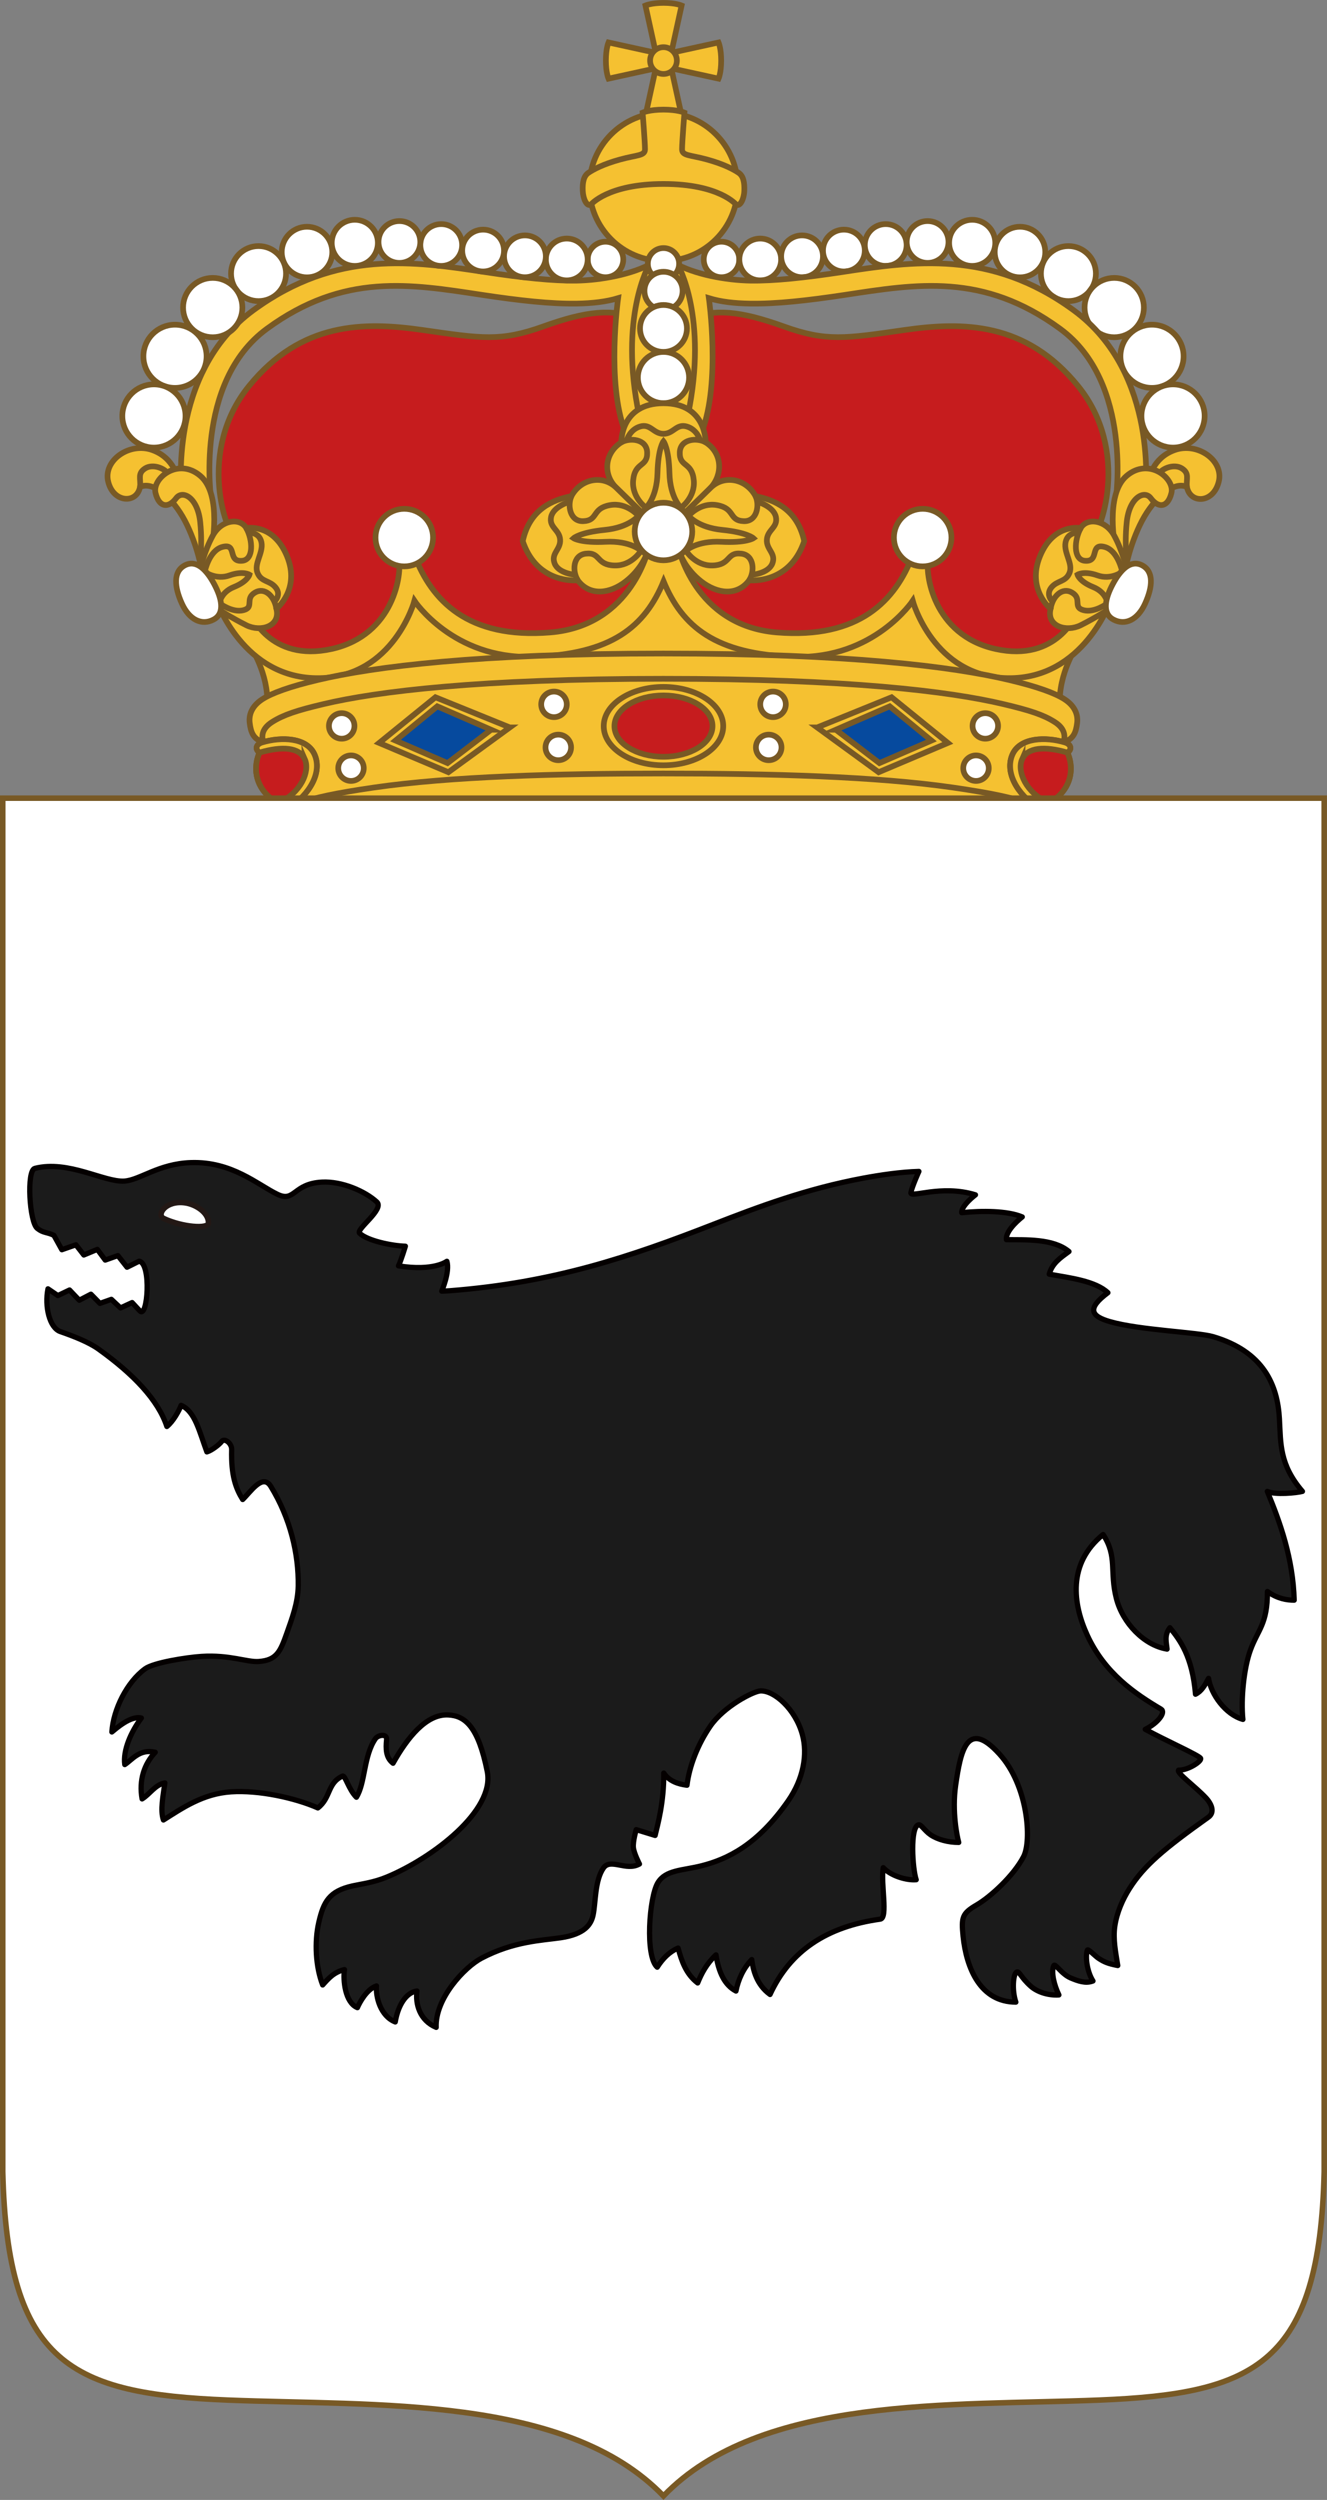 <?xml version="1.0" encoding="UTF-8"?>
<svg id="_레이어_2" data-name="레이어 2" xmlns="http://www.w3.org/2000/svg" viewBox="0 0 239.85 451.58">
  <rect x="0" y="0" width="239.85" height="451.58" fill="#808080" stroke="none"/>
  <defs>
    <style>
      .cls-1, .cls-2, .cls-3, .cls-4, .cls-5, .cls-6, .cls-7, .cls-8, .cls-9, .cls-10, .cls-11, .cls-12, .cls-13, .cls-14, .cls-15, .cls-16 {
        stroke: #785925;
      }

      .cls-1, .cls-2, .cls-4, .cls-6, .cls-9, .cls-13, .cls-14, .cls-15, .cls-16 {
        stroke-miterlimit: 15.57;
      }

      .cls-1, .cls-2, .cls-6, .cls-11, .cls-12 {
        fill: #f5c131;
      }

      .cls-1, .cls-17, .cls-8, .cls-10, .cls-11, .cls-15 {
        stroke-linecap: round;
      }

      .cls-1, .cls-4, .cls-6, .cls-7, .cls-8, .cls-9, .cls-11, .cls-13, .cls-16 {
        stroke-width: 1.03px;
      }

      .cls-2, .cls-10, .cls-14 {
        stroke-width: 1.03px;
      }

      .cls-17 {
        fill: #1b1b1b;
        stroke: #040000;
        stroke-width: .95px;
      }

      .cls-17, .cls-7, .cls-8, .cls-10, .cls-11 {
        stroke-linejoin: round;
      }

      .cls-3 {
        fill-rule: evenodd;
      }

      .cls-3, .cls-8, .cls-10, .cls-18 {
        fill: #fff;
      }

      .cls-4 {
        fill: #064a9e;
      }

      .cls-5 {
        stroke-linejoin: bevel;
        stroke-width: 1.03px;
      }

      .cls-5, .cls-7, .cls-9, .cls-16 {
        fill: #c61c1e;
      }

      .cls-9 {
        stroke-linecap: square;
      }

      .cls-12 {
        stroke-miterlimit: 4.12;
        stroke-width: 1.03px;
      }

      .cls-13, .cls-14, .cls-15 {
        fill: none;
      }

      .cls-15 {
        stroke-width: .51px;
      }

      .cls-18 {
        stroke: #231815;
      }
    </style>
  </defs>
  <g id="_레이어_1-2" data-name="레이어 1">
    <g>
      <g id="layer1">
        <g id="g2412">
          <g id="g2483">
            <path id="path2638" class="cls-8" d="M127.2,46.87c0,1.78,1.44,3.21,3.21,3.21h0c1.78,0,3.21-1.44,3.21-3.21s-1.44-3.21-3.21-3.21-3.21,1.44-3.21,3.21h0Z"/>
            <path id="path2640" class="cls-10" d="M133.63,46.87c0,2.09,1.69,3.78,3.78,3.78h0c2.09,0,3.78-1.69,3.78-3.78s-1.69-3.78-3.78-3.78c-2.09,0-3.78,1.69-3.78,3.78h0Z"/>
            <path id="path2642" class="cls-10" d="M141.19,46.3c0,2.09,1.69,3.78,3.78,3.78h0c2.09,0,3.78-1.69,3.78-3.78s-1.69-3.78-3.78-3.78c-2.09,0-3.78,1.69-3.78,3.78h0Z"/>
            <path id="path2644" class="cls-10" d="M148.75,45.26c0,2.09,1.69,3.78,3.78,3.78h0c2.09,0,3.78-1.69,3.78-3.78s-1.69-3.78-3.78-3.78c-2.09,0-3.78,1.69-3.78,3.78h0Z"/>
            <path id="path2646" class="cls-10" d="M156.31,44.26c0,2.09,1.69,3.78,3.78,3.78h0c2.09,0,3.78-1.69,3.78-3.78h0c0-2.09-1.69-3.78-3.78-3.78h0c-2.09,0-3.78,1.69-3.78,3.78h0Z"/>
            <path id="path2648" class="cls-10" d="M163.88,43.71c0,2.09,1.69,3.78,3.78,3.78h0c2.09,0,3.78-1.69,3.78-3.78s-1.69-3.78-3.78-3.78c-2.09,0-3.78,1.69-3.78,3.78h0Z"/>
            <path id="path2650" class="cls-10" d="M171.55,43.87c0,2.31,1.87,4.17,4.17,4.17h0c2.31,0,4.17-1.87,4.17-4.17s-1.87-4.17-4.17-4.17-4.17,1.87-4.17,4.17h0Z"/>
            <path id="path2652" class="cls-10" d="M179.79,45.53c0,2.52,2.05,4.57,4.57,4.57h0c2.52,0,4.57-2.05,4.57-4.57s-2.05-4.57-4.57-4.57c-2.52,0-4.57,2.05-4.57,4.57Z"/>
            <path id="path2654" class="cls-10" d="M188.14,49.42c0,2.74,2.22,4.97,4.97,4.97h0c2.74,0,4.97-2.22,4.97-4.97s-2.22-4.97-4.97-4.97c-2.74,0-4.97,2.22-4.97,4.97Z"/>
            <path id="path2656" class="cls-10" d="M196.03,55.56c0,2.96,2.4,5.36,5.36,5.36h0c2.96,0,5.36-2.4,5.36-5.36s-2.4-5.36-5.36-5.36c-2.96,0-5.36,2.4-5.36,5.36h0Z"/>
            <path id="path2658" class="cls-10" d="M202.51,64.36c0,3.15,2.56,5.71,5.71,5.71,3.15,0,5.71-2.56,5.71-5.71s-2.56-5.71-5.71-5.71c-3.15,0-5.71,2.56-5.71,5.71h0Z"/>
            <path id="path2660" class="cls-10" d="M206.31,75.14c0,3.15,2.56,5.71,5.71,5.71h0c3.15,0,5.71-2.56,5.71-5.71s-2.56-5.71-5.71-5.71c-3.15,0-5.71,2.56-5.71,5.71h0Z"/>
            <path id="path2568" class="cls-16" d="M182.26,120.12c17.16,0,14.14-21.57,14.14-21.57,2.88-1.84,7.9-17.19-1.54-28.81-9.44-11.62-20.79-11.65-31.45-10.12s-14.03,2.12-21.77-.66-12.54-3.3-17.37-1.32h-8.68c-4.84-1.98-9.63-1.46-17.37,1.32-7.75,2.78-11.12,2.19-21.77,.66-10.66-1.53-22.01-1.51-31.45,10.12-9.44,11.62-4.42,26.97-1.54,28.81,0,0-3.01,21.57,14.14,21.57h124.67Z"/>
            <path id="path2563" class="cls-6" d="M121.81,47.46c3.71,2.14,9.5,3.16,13.8,3.23,4.3,.07,9.82-.52,16.47-1.53,6.46-.98,13.18-2.01,20.17-1.43,6.99,.58,14.24,2.78,21.78,8.29,15.61,11.4,12.97,33.32,12.97,33.32l-5.36,1.25s3.29-21.48-10.05-31.22c-13.91-10.16-25.92-8.06-38.88-6.1-6.75,1.02-12.43,1.65-17.16,1.57-2.78-.04-5.26-.32-7.42-.98,0,0,2.15,15.29-1.26,24.09h-13.89c-3.41-8.8-1.26-24.09-1.26-24.09-2.16,.65-4.64,.93-7.42,.98-4.73,.08-10.41-.55-17.16-1.57-12.96-1.96-24.97-4.06-38.88,6.1-13.33,9.74-10.05,31.22-10.05,31.22l-5.36-1.25s-2.64-21.93,12.97-33.32c7.54-5.51,14.79-7.71,21.78-8.29s13.71,.45,20.17,1.43c6.65,1.01,12.17,1.6,16.47,1.53,4.3-.07,10.09-1.1,13.8-3.23h3.78Z"/>
            <path id="path2565" class="cls-13" d="M122.49,47.76s5.57,9.52,1.84,27.25m-6.97-27.25s-5.57,9.52-1.84,27.25"/>
            <path id="path2014-2-3" class="cls-8" d="M124.55,68.2c0,2.56-2.07,4.63-4.63,4.63h0c-2.56,0-4.63-2.07-4.63-4.63s2.07-4.63,4.63-4.63h0c2.56,0,4.63,2.07,4.63,4.63h0s0,0,0,0Z"/>
            <path id="path2487-2" class="cls-11" d="M133.33,33.75c0,7.4-6,13.4-13.4,13.4h0c-7.4,0-13.4-6-13.4-13.4s6-13.4,13.4-13.4c7.4,0,13.4,6,13.4,13.4h0Z"/>
            <path id="path2487" class="cls-8" d="M122.75,47.64c0,1.56-1.27,2.83-2.83,2.83h0c-1.56,0-2.83-1.27-2.83-2.83s1.27-2.83,2.83-2.83,2.83,1.27,2.83,2.83h0Z"/>
            <path id="path2485" class="cls-8" d="M123.38,52.54c0,1.91-1.55,3.45-3.45,3.45h0c-1.91,0-3.45-1.55-3.45-3.45h0c0-1.91,1.55-3.45,3.45-3.45h0c1.91,0,3.45,1.55,3.45,3.45h0Z"/>
            <path id="path2479" class="cls-8" d="M124.16,59.33c0,2.34-1.9,4.24-4.24,4.24h0c-2.34,0-4.24-1.9-4.24-4.24s1.9-4.24,4.24-4.24h0c2.34,0,4.24,1.9,4.24,4.24h0s0,0,0,0Z"/>
            <path id="path2489" class="cls-8" d="M112.65,46.87c0,1.78-1.44,3.21-3.21,3.21h0c-1.78,0-3.21-1.44-3.21-3.21s1.44-3.21,3.21-3.21,3.21,1.44,3.21,3.21h0Z"/>
            <path id="path2491" class="cls-10" d="M106.22,46.87c0,2.09-1.69,3.78-3.78,3.78h0c-2.09,0-3.78-1.69-3.78-3.78s1.69-3.78,3.78-3.78c2.09,0,3.78,1.69,3.78,3.78h0Z"/>
            <path id="path2493" class="cls-10" d="M98.66,46.3c0,2.09-1.69,3.78-3.78,3.78h0c-2.09,0-3.78-1.69-3.78-3.78s1.69-3.78,3.78-3.78c2.09,0,3.78,1.69,3.78,3.78h0Z"/>
            <path id="path2495" class="cls-10" d="M91.1,45.26c0,2.09-1.69,3.78-3.78,3.78h0c-2.09,0-3.78-1.69-3.78-3.78s1.69-3.78,3.78-3.78c2.09,0,3.78,1.69,3.78,3.78h0Z"/>
            <path id="path2497" class="cls-10" d="M83.53,44.26c0,2.09-1.69,3.78-3.78,3.78h0c-2.09,0-3.78-1.69-3.78-3.78s1.69-3.78,3.78-3.78c2.09,0,3.78,1.69,3.78,3.78h0Z"/>
            <path id="path2499" class="cls-10" d="M75.97,43.71c0,2.09-1.69,3.78-3.78,3.78h0c-2.09,0-3.78-1.69-3.78-3.78s1.69-3.78,3.78-3.78c2.09,0,3.78,1.69,3.78,3.78h0Z"/>
            <path id="path2501" class="cls-10" d="M68.3,43.87c0,2.31-1.87,4.17-4.17,4.17h0c-2.31,0-4.17-1.87-4.17-4.17s1.87-4.17,4.17-4.17,4.17,1.87,4.17,4.17h0Z"/>
            <path id="path2503" class="cls-10" d="M60.06,45.53c0,2.52-2.05,4.57-4.57,4.57h0c-2.52,0-4.57-2.05-4.57-4.57,0-2.52,2.05-4.57,4.57-4.57,2.52,0,4.57,2.05,4.57,4.57h0s0,0,0,0Z"/>
            <path id="path2505" class="cls-10" d="M51.7,49.42c0,2.74-2.22,4.97-4.97,4.97h0c-2.74,0-4.97-2.22-4.97-4.97,0-2.74,2.22-4.97,4.97-4.97,2.74,0,4.97,2.22,4.97,4.97h0Z"/>
            <path id="path2507" class="cls-10" d="M43.81,55.56c0,2.96-2.4,5.36-5.36,5.36h0c-2.96,0-5.36-2.4-5.36-5.36s2.4-5.36,5.36-5.36c2.96,0,5.36,2.4,5.36,5.36h0Z"/>
            <path id="path2509" class="cls-10" d="M37.34,64.36c0,3.15-2.56,5.71-5.71,5.71h0c-3.15,0-5.71-2.56-5.71-5.71,0-3.15,2.56-5.71,5.71-5.71s5.71,2.56,5.71,5.71h0Z"/>
            <path id="path2509-4" class="cls-10" d="M33.53,75.14c0,3.15-2.56,5.71-5.71,5.71h0c-3.15,0-5.71-2.56-5.71-5.71,0-3.15,2.56-5.71,5.71-5.71,3.15,0,5.71,2.56,5.71,5.71h0Z"/>
            <path id="path2670" class="cls-6" d="M129.88,7.67s.47,1.09,.47,3.27-.47,3.27-.47,3.27l-8.55-1.87,1.87,8.55s-1.09,.47-3.27,.47-3.27-.47-3.27-.47l1.87-8.55-8.55,1.87s-.47-1.09-.47-3.27,.47-3.27,.47-3.27l8.55,1.87-1.87-8.55s1.09-.47,3.27-.47,3.27,.47,3.27,.47l-1.87,8.55,8.55-1.87Z"/>
            <path id="path2614" class="cls-6" d="M106.79,36.97c-.73,.38-1.4-1.03-1.46-2.52s.16-2.65,1.03-3.24c.87-.59,2.66-1.56,5.72-2.4s4.5-.64,4.5-1.85-.43-6.62-.43-6.62c0,0,1.27-.54,3.78-.54s3.78,.54,3.78,.54c0,0-.43,5.41-.43,6.62s1.44,1.01,4.5,1.85,4.85,1.81,5.72,2.4c.87,.59,1.08,1.75,1.03,3.24s-.73,2.9-1.46,2.52c0,0-3.03-3.74-13.14-3.74s-13.14,3.74-13.14,3.74h0Z"/>
            <circle id="path2662" class="cls-1" cx="119.92" cy="10.94" r="2.42"/>
          </g>
          <g id="g2359">
            <path id="path2316" class="cls-6" d="M99.6,116.45c-14.3,2.86-25.5-11.21-25.5-11.21,0,0-5.13,12.6-13.06,14.46-7.93,1.87-15.86-3.11-15.86-3.11,0,0,3.42,5.13,3.11,10.73,0,0,22.5-6.47,71.64-6.47s71.64,6.47,71.64,6.47c-.31-5.6,3.11-10.73,3.11-10.73,0,0-7.93,4.98-15.86,3.11s-13.06-14.46-13.06-14.46c0,0-11.21,14.07-25.5,11.21-14.3-2.86-18.47-11.44-20.32-19.58-1.85,8.14-6.03,16.72-20.32,19.58h0Z"/>
            <path id="path2320" class="cls-6" d="M122.52,98.57s2.87,14.45,17.89,15.67c14.91,1.21,21.46-5.78,24.54-13.92l2.86,.51c-.66,2.65,.77,13.87,12.1,16.39,11.24,2.49,14.74-6.49,14.74-6.49l6.16-2.42s-4.85,14.41-18.69,14.19c-13.42-.22-17.15-13.97-17.15-13.97,0,0-6.99,10.53-21.33,10.12-14.35-.42-20.34-5.5-23.7-13.64-3.35,8.14-9.35,13.22-23.7,13.64-14.35,.42-21.33-10.12-21.33-10.12,0,0-3.74,13.75-17.16,13.97-13.85,.23-18.69-14.19-18.69-14.19l6.16,2.42s3.5,8.98,14.74,6.49c11.33-2.51,12.76-13.73,12.1-16.39l2.86-.51c3.08,8.14,9.63,15.13,24.54,13.92,15.03-1.22,17.89-15.67,17.89-15.67h5.19Z"/>
            <path id="path2203" class="cls-8" d="M78.27,97.11c0,2.87-2.33,5.2-5.2,5.2s-5.2-2.33-5.2-5.2,2.33-5.2,5.2-5.2h0c2.87,0,5.2,2.33,5.2,5.2h0Z"/>
            <path id="path2310" class="cls-6" d="M37.6,99.48l-1.22-10.69-4.2-2.14s-.57-3.93-4.69-5.37c-4.13-1.44-8.89,1.9-7.93,5.75s5.18,3.99,5.75,.93c2.4-1.13,5.95,2.03,8.09,6.07,2.33,4.41,3.11,9.18,3.11,9.18l1.09-3.73Z"/>
            <path id="path2312" class="cls-13" d="M25.32,87.97c.16-1.49-.53-2.45,.93-3.37,1.42-.89,3.89,0,4.51,1.56"/>
            <path id="path2308" class="cls-6" d="M38.22,99.17s2.02-9.8-2.02-13.22c-4.04-3.42-8.74,.49-8.09,3.11,.67,2.69,2.38,2.75,3.73,.93,1.14-1.53,3.89-.18,4.35,4.35,.47,4.56-.16,8.09-.16,8.09l2.18-3.27Z"/>
            <path id="path2187-8" class="cls-6" d="M39.22,109.92s2.65,1.7,5.3,3.02c2.65,1.32,6.23,.15,5.44-2.97,0,0,4.39-3.52,1.9-9.54-2.49-6.02-7.34-5.03-7.34-5.03-1.14-1.96-4.5-1.52-6.05,1.33-1.56,2.85-2.23,5.95-2.23,5.95l2.99,7.23Z"/>
            <path id="path2189-8" class="cls-13" d="M49.96,109.97c-.37-2.36-2.16-3.92-3.84-2.95-1.96,1.13-.08,2.67-2.11,3.2-2.01,.53-4.34-1.24-4.34-1.24,0,0,.19-1.97,2.6-2.94,2.5-1.01,2.82-2.23,2.82-2.23,0,0-1.16-.74-3.62,.13-2.46,.87-4.47-.65-4.47-.65,0,0,.76-3.87,3.22-4.5,2.73-.7,.82,2.73,3.52,2.51,2.2-.18,1.93-3.83,.78-5.89m5.07,13.27s1.32-1.17,.25-2.53-2.59-.96-3.29-2.65c-.7-1.69,1.07-3.61,.71-5.52-.37-1.91-2.33-1.76-2.33-1.76"/>
            <path id="path2203-6" class="cls-8" d="M38.61,111.91c-2.11,1.13-4.39,.09-5.74-2.9-1.36-3-1.59-5.75,.52-6.88,2.11-1.13,3.97,.84,5.32,3.37,1.36,2.53,2.01,5.28-.1,6.41Z"/>
            <path id="path2322" class="cls-8" d="M161.57,97.11c0,2.87,2.33,5.2,5.2,5.2s5.2-2.33,5.2-5.2h0c0-2.87-2.33-5.2-5.2-5.2h0c-2.87,0-5.2,2.33-5.2,5.2Z"/>
            <path id="path2324" class="cls-6" d="M202.24,99.48l1.22-10.69,4.2-2.14s.57-3.93,4.69-5.37c4.13-1.44,8.89,1.9,7.93,5.75-.99,3.95-5.18,3.99-5.75,.93-2.4-1.13-5.95,2.03-8.09,6.07-2.33,4.41-3.11,9.18-3.11,9.18l-1.09-3.73Z"/>
            <path id="path2326" class="cls-13" d="M214.53,87.97c-.16-1.49,.53-2.45-.93-3.37-1.42-.89-3.89,0-4.51,1.56"/>
            <path id="path2328" class="cls-6" d="M201.62,99.17s-2.02-9.8,2.02-13.22c4.04-3.42,8.74,.49,8.09,3.11-.67,2.69-2.38,2.75-3.73,.93-1.14-1.53-3.89-.18-4.35,4.35-.47,4.56,.16,8.09,.16,8.09l-2.18-3.27Z"/>
            <path id="path2330" class="cls-6" d="M200.63,109.92s-2.65,1.7-5.3,3.02c-2.65,1.32-6.23,.15-5.44-2.97,0,0-4.39-3.52-1.9-9.54s7.34-5.03,7.34-5.03c1.14-1.96,4.5-1.52,6.05,1.33s2.23,5.95,2.23,5.95l-2.99,7.23Z"/>
            <path id="path2332" class="cls-13" d="M189.89,109.97c.37-2.36,2.16-3.92,3.84-2.95,1.96,1.13,.08,2.67,2.11,3.2,2.01,.53,4.34-1.24,4.34-1.24,0,0-.19-1.97-2.6-2.94-2.5-1.01-2.82-2.23-2.82-2.23,0,0,1.16-.74,3.62,.13s4.47-.65,4.47-.65c0,0-.76-3.87-3.22-4.5-2.73-.7-.82,2.73-3.52,2.51-2.2-.18-1.93-3.83-.78-5.89m-5.07,13.27s-1.32-1.17-.25-2.53c1.07-1.35,2.59-.96,3.29-2.65,.7-1.69-1.07-3.61-.71-5.52,.37-1.91,2.33-1.76,2.33-1.76"/>
            <path id="path2334" class="cls-8" d="M201.24,111.91c2.11,1.13,4.39,.09,5.74-2.9,1.36-3,1.59-5.75-.52-6.88-2.11-1.13-3.97,.84-5.32,3.37-1.36,2.53-2.01,5.28,.1,6.41h0Z"/>
            <path id="path2187" class="cls-6" d="M123.79,92.65s2.51-2.2,4.68-4.57,2.14-6.22-.93-8.18c0,0,.16-7.06-7.62-7.06s-7.62,7.06-7.62,7.06c-3.07,1.96-3.34,5.83-.93,8.18l4.68,4.57h7.74Z"/>
            <path id="path2189" class="cls-13" d="M127.54,79.9c-1.54-.88-4.58-.64-4.67,1.8-.1,2.75,2.2,1.65,2.53,5.06,.3,3.07-2.31,4.95-2.31,4.95,0,0-1.98-1.76-2.09-6.27-.11-4.51-1.08-5.72-1.08-5.72,0,0-.97,1.21-1.08,5.72-.11,4.51-2.09,6.27-2.09,6.27,0,0-2.61-1.88-2.31-4.95,.33-3.41,2.63-2.31,2.53-5.06-.09-2.44-3.13-2.67-4.67-1.8m14.23-.45s-.54-1.87-2.41-2.41c-1.87-.54-2.38,1.32-4.2,1.32s-2.33-1.87-4.2-1.32c-1.87,.54-2.41,2.41-2.41,2.41"/>
            <path id="path2195" class="cls-6" d="M116.05,92.65l-4.68-4.57c-2.39-2.33-6.36-1.67-8.09,1.54-3.37,.67-7.54,2.32-8.8,8.13,2.31,6.9,8.21,7.23,9.95,7.07,2.18,2.92,5.8,2.44,8.66,.21,2.86-2.23,3.77-4.9,3.77-4.9l-.81-7.47Z"/>
            <path id="path2197" class="cls-13" d="M103.29,89.62c-.76,1.6-.3,4.62,2.14,4.52,2.75-.1,1.48-2.32,4.85-2.9,3.04-.53,5.11,1.93,5.11,1.93,0,0-1.61,2.11-6.09,2.55-4.49,.45-5.62,1.5-5.62,1.5,0,0,1.28,.88,5.78,.65,4.5-.23,6.41,1.61,6.41,1.61,0,0-1.68,2.74-4.76,2.67-3.42-.07-2.5-2.45-5.23-2.14-2.42,.27-2.43,3.33-1.44,4.79m-1.52-14.16s-2.91,.84-3.31,2.74,1.5,2.28,1.63,4.09-1.69,2.47-1,4.29c.68,1.82,3.67,2.07,3.67,2.07"/>
            <path id="path2199" class="cls-6" d="M123.79,92.65l4.68-4.57c2.39-2.33,6.36-1.67,8.09,1.54,3.37,.67,7.54,2.32,8.8,8.13-2.31,6.9-8.21,7.23-9.95,7.07-2.18,2.92-5.8,2.44-8.66,.21-2.86-2.23-3.77-4.9-3.77-4.9l.81-7.47Z"/>
            <path id="path2201" class="cls-13" d="M136.56,89.62c.76,1.6,.3,4.62-2.14,4.52-2.75-.1-1.48-2.32-4.85-2.9-3.04-.53-5.11,1.93-5.11,1.93,0,0,1.61,2.11,6.09,2.55,4.49,.45,5.62,1.5,5.62,1.5,0,0-1.28,.88-5.78,.65-4.5-.23-6.41,1.61-6.41,1.61,0,0,1.68,2.74,4.76,2.67,3.42-.07,2.5-2.45,5.23-2.14,2.42,.27,2.43,3.33,1.44,4.79m1.52-14.16s2.91,.84,3.31,2.74c.4,1.9-1.5,2.28-1.63,4.09s1.69,2.47,1,4.29c-.68,1.82-3.67,2.07-3.67,2.07"/>
            <path id="path2014-2" class="cls-8" d="M125.12,96.01c0,2.87-2.33,5.2-5.2,5.2-2.87,0-5.2-2.33-5.2-5.2s2.33-5.2,5.2-5.2c2.87,0,5.2,2.33,5.2,5.2Z"/>
          </g>
          <g id="g2127">
            <path id="path2102" class="cls-12" d="M187.67,146.14s-1.53,.61-15.4-1.4-32.99-2.54-52.35-2.54-38.47,.53-52.35,2.54c-13.87,2.01-15.4,1.4-15.4,1.4l-4.59-12.03c-.25-.93-2.15-3.93-.04-5.27s4.56-2.14,9.51-3.31c9.89-2.34,28.7-4.68,62.86-4.68s52.97,2.34,62.86,4.68c4.95,1.17,7.4,1.97,9.51,3.31,2.12,1.33,.21,4.34-.04,5.27l-4.59,12.03Z"/>
            <path id="path2008" class="cls-14" d="M130.72,131.16c0,3.91-4.83,7.08-10.8,7.08s-10.8-3.17-10.8-7.08,4.83-7.08,10.8-7.08,10.8,3.17,10.8,7.08Z"/>
            <path id="ellipse2010" class="cls-7" d="M128.78,131.16c0,3.06-3.97,5.54-8.86,5.54s-8.86-2.48-8.86-5.54h0c0-3.06,3.97-5.54,8.86-5.54h0c4.89,0,8.86,2.48,8.86,5.54Z"/>
            <path id="path2014" class="cls-8" d="M102.44,127.23c0,1.28-1.03,2.31-2.31,2.31h0c-1.28,0-2.31-1.03-2.31-2.31h0c0-1.28,1.03-2.31,2.31-2.31h0c1.28,0,2.31,1.03,2.31,2.31h0Z"/>
            <path id="path2017" class="cls-8" d="M103.22,135.01c0,1.28-1.03,2.31-2.31,2.31h0c-1.28,0-2.31-1.03-2.31-2.31h0c0-1.28,1.03-2.31,2.31-2.31h0c1.28,0,2.31,1.03,2.31,2.31h0Z"/>
            <path id="path2014-8" class="cls-8" d="M64.05,130.86c.15,1.27-.76,2.41-2.02,2.56s-2.41-.76-2.56-2.02,.76-2.41,2.02-2.56,2.41,.76,2.56,2.02Z"/>
            <path id="path2017-8" class="cls-8" d="M65.73,138.49c.15,1.27-.76,2.41-2.02,2.56s-2.41-.76-2.56-2.02,.76-2.41,2.02-2.56,2.41,.76,2.56,2.02Z"/>
            <path id="ellipse2043" class="cls-13" d="M92.15,131.4l-11.11,8.09-12.51-5.29,10.17-8.25,13.44,5.45Z"/>
            <path id="ellipse2045" class="cls-4" d="M88.76,131.82l-7.87,6.02-9.4-4.07,7.54-6.18,9.74,4.23Z"/>
            <path id="path2079" class="cls-6" d="M119.92,118.05c-33.59,0-52.23,2.35-62.47,4.77-5.12,1.21-8.29,2.38-9.99,3.46-1.7,1.08-2.54,2.58-2.33,4.3,.21,1.72,.64,2.89,2.45,3.52-.25-.93-.45-2.38,1.62-3.69,2.07-1.3,4.46-2.09,9.29-3.23,9.67-2.29,28.04-4.57,61.42-4.57s51.76,2.28,61.42,4.57c4.83,1.14,7.23,1.93,9.29,3.23s1.87,2.76,1.62,3.69c1.81-.63,2.24-1.8,2.45-3.52,.21-1.72-.63-3.22-2.33-4.3-1.7-1.08-4.87-2.25-9.99-3.46-10.24-2.42-28.88-4.77-62.47-4.77Zm66.46,34.7c2.51-.34,3.54-2.5,2.68-4.75-.86-2.25-2.92-3.73-16.8-5.74s-32.99-2.54-52.35-2.54-38.47,.53-52.35,2.54c-13.87,2.01-15.93,3.5-16.8,5.74-.86,2.25,.17,4.41,2.68,4.75H186.39Z"/>
            <path id="path2083" class="cls-8" d="M137.41,127.23c0,1.28,1.03,2.31,2.31,2.31h0c1.28,0,2.31-1.03,2.31-2.31s-1.03-2.31-2.31-2.31c-1.28,0-2.31,1.03-2.31,2.31h0Z"/>
            <path id="path2085" class="cls-8" d="M136.63,135.01c0,1.28,1.03,2.31,2.31,2.31h0c1.28,0,2.31-1.03,2.31-2.31s-1.03-2.31-2.31-2.31c-1.28,0-2.31,1.03-2.31,2.31h0Z"/>
            <path id="path2087" class="cls-8" d="M175.8,130.86c-.15,1.27,.76,2.41,2.02,2.56s2.41-.76,2.56-2.02h0c.15-1.27-.76-2.41-2.02-2.56h0c-1.27-.15-2.41,.76-2.56,2.02Z"/>
            <path id="path2089" class="cls-8" d="M174.12,138.49c-.15,1.27,.76,2.41,2.02,2.56h0c1.27,.15,2.41-.76,2.56-2.02,.15-1.27-.76-2.41-2.02-2.56s-2.41,.76-2.56,2.02h0Z"/>
            <path id="path2091" class="cls-13" d="M147.7,131.4l11.11,8.09,12.51-5.29-10.17-8.25-13.44,5.45Z"/>
            <path id="path2093" class="cls-4" d="M151.08,131.82l7.87,6.02,9.4-4.07-7.54-6.18-9.74,4.23Z"/>
            <g id="g2132">
              <path id="path2008-2" class="cls-2" d="M51.96,146.14c4.26-2.78,6.26-6.76,4.89-9.85-1.37-3.1-6.03-3.22-9.48-2.18-1.13,.34-1.32,1.28-.44,1.83l3.36,9.13c-.7,.71,.21,1.96,1.67,1.08Z"/>
              <path id="ellipse2010-0" class="cls-9" d="M55.1,137.15c.96,2.17-.68,6.08-4.82,7.91,0,0-2.56-1.15-3.59-3.93s.23-5.19,.23-5.19c4.13-1.2,7.22-.95,8.18,1.22Z"/>
              <path id="path2077" class="cls-15" d="M49.75,141.03s.77,.77,.71,2.2m.05-3.08s.71,.93,.6,2.09m0-2.97s.66,.66,.6,1.81m.11-2.8s.6,.66,.49,1.7m.33-2.91s.6,.66,.55,1.65m-.66-.77s.27,.55,.27,1.37"/>
            </g>
            <g id="g2145">
              <path id="path2139" class="cls-2" d="M187.89,146.14c-4.26-2.78-6.26-6.76-4.89-9.85,1.37-3.1,6.03-3.22,9.48-2.18,1.13,.34,1.32,1.28,.44,1.83l-3.36,9.13c.7,.71-.21,1.96-1.67,1.08Z"/>
              <path id="path2141" class="cls-9" d="M184.74,137.15c-.96,2.17,.68,6.08,4.82,7.91,0,0,2.56-1.15,3.59-3.93s-.23-5.19-.23-5.19c-4.13-1.2-7.22-.95-8.18,1.22Z"/>
              <path id="path2143" class="cls-15" d="M188.68,141.34s.63,.89,.34,2.29m.52-2.48s.55,1.04,.25,2.16m.5-2.93s.54,.76,.29,1.89m.47-2.53s.49,.75,.2,1.76m1.09-3.26s.49,.75,.27,1.72m-.96-.87s.45,.81,.32,1.62"/>
            </g>
            <g id="g2438">
              <path id="path2432" class="cls-2" d="M51.96,146.14c4.26-2.78,6.26-6.76,4.89-9.85-1.37-3.1-6.03-3.22-9.48-2.18-1.13,.34-1.32,1.28-.44,1.83l3.36,9.13c-.7,.71,.21,1.96,1.67,1.08Z"/>
              <path id="path2434" class="cls-9" d="M55.1,137.15c.96,2.17-.68,6.08-4.82,7.91,0,0-2.56-1.15-3.59-3.93s.23-5.19,.23-5.19c4.13-1.2,7.22-.95,8.18,1.22Z"/>
            </g>
            <g id="g2446">
              <path id="path2440" class="cls-2" d="M187.89,146.14c-4.26-2.78-6.26-6.76-4.89-9.85,1.37-3.1,6.03-3.22,9.48-2.18,1.13,.34,1.32,1.28,.44,1.83l-3.36,9.13c.7,.71-.21,1.96-1.67,1.08Z"/>
              <path id="path2442" class="cls-9" d="M184.74,137.15c-.96,2.17,.68,6.08,4.82,7.91,0,0,2.56-1.15,3.59-3.93s-.23-5.19-.23-5.19c-4.13-1.2-7.22-.95-8.18,1.22Z"/>
            </g>
            <path id="path2161" class="cls-5" d="M186.39,152.75c-1.46-1.8-2.16-4.07-14.91-6.34-12.75-2.27-32.31-2.13-51.56-2.13-2.41,0-4.82,0-7.22,0-16.81,0-33.18,.14-44.34,2.13-12.75,2.27-13.44,4.54-14.91,6.34H186.39Z"/>
          </g>
        </g>
      </g>
      <path class="cls-3" d="M.5,144.18v248.12c.81,34.76,12.53,40.11,40.64,41.24,26.66,1.07,61.22-.88,78.78,17.32,17.56-18.2,52.12-16.25,78.78-17.32,28.11-1.13,39.83-6.48,40.64-41.24V144.18H.5Z"/>
      <g>
        <path id="path3655" class="cls-17" d="M6.73,221.88c-1.41-1.12-1.97-10.44-.43-10.83,6.05-1.54,12.51,2.51,16.15,2.3,2.82-.17,6.19-3.14,12.04-3.34,7.43-.25,12.06,3.99,15.67,5.73,3.15,1.51,2.78-1.93,8.03-2.21,3.59-.19,7.79,1.63,9.92,3.59,1.43,1.32-3.83,4.95-3.12,5.64,1.37,1.33,5.75,2.28,8.28,2.35,0,0-.76,2.54-1.25,3.55,6.44,1.02,8.75-.83,8.75-.83,.58,1.89-.93,5.4-.93,5.4,.32,0,1.08-.05,1.39-.07,18.9-1.46,32.66-6.14,47.78-12.03,8.09-3.15,16.75-6.41,27.1-8.33,2.92-.54,6.64-1.11,9.98-1.2,0,0-1.19,2.61-1.45,3.81-.25,1.12,5.44-1.51,11.67,.42,0,0-2.59,1.96-2.48,3.23,3.59-.39,8.27-.37,10.94,.76,0,0-3.1,2.38-2.86,4.11,3.43,.04,8.46-.24,11.3,2.14-1.51,1.12-3.02,2.09-3.57,4.09,3.87,.69,8.34,1.23,10.61,3.35-3.84,2.87-3.11,4.23,.42,5.24,5.29,1.52,15.86,1.9,18.56,2.69,9.2,2.69,11.69,8.8,12.02,14.86,.25,4.53,0,8.23,4.16,13.1-1.04,.28-4.98,.67-6.35,0,2.32,5.6,4.65,12.09,4.86,19.65-1.25,0-2.96-.22-4.84-1.57,.02,5.94-1.72,6.87-3.08,10.61-1.18,3.23-1.74,8.87-1.35,12.5-3.19-.91-5.77-4.56-6.21-7.42-.7,1.32-1.27,2.33-2.36,2.87-.59-6.88-2.81-9.78-4.63-12.02-1.08,1.4-.6,2.73-.51,3.87-4.15-.68-8.03-4.7-9.17-9.17-1.24-4.84,.23-7.55-2.39-11.53-6.48,5.26-5.45,12.57-2.85,18.21,3.16,6.85,8.63,10.56,13.32,13.33,.9,.53-.43,2.45-2.85,3.65,3.72,2.04,9.68,4.67,10,5.23,.29,.52-2.29,2.21-3.98,2.14-.4,.5,2.99,2.91,4.94,5,1.17,1.26,1.58,2.7,.45,3.5-8.13,5.79-11.6,8.73-14.23,12.85-1.22,1.91-2.33,4.35-2.69,6.91-.32,2.3,.15,4.57,.54,7.04-1.92-.37-2.53-.7-3.47-1.3-.54-.35-1.92-1.79-2.02-1.5-.43,1.2-.05,3.92,1.01,5.59-1.35,.53-2.78-.03-3.99-.53-1.77-.73-2.87-2.82-3.11-2.22-.46,1.16,.03,3.37,.94,5.27-1.83,.12-3.83-.47-5.07-1.56-1.84-1.63-2.06-2.79-2.56-2.57-.61,.27-.9,3.21-.15,5.43-6.33-.01-8.93-5.97-9.54-11.92-.34-3.4-.17-4.11,2.47-5.65,2.46-1.43,6.68-5.26,8.47-8.73,1.49-2.89,.81-12.83-4.38-18.53-5.83-6.4-7-.57-7.9,5.66-.69,4.73,.27,9.34,.56,10.32-1.87,0-3.8-.5-5.08-1.37-1.16-.79-1.72-1.95-2.21-1.81-1.54,.44-1.08,7.96-.4,9.92-1.73,.15-4.59-.69-5.96-2.18-.48,2.9,.91,9.1-.54,9.3-9.6,1.33-16.27,5.67-19.92,13.61-2.45-1.78-3.06-4.44-3.31-6.31-1.56,1.65-2.42,3.59-2.85,5.69-2.06-1.08-3.14-3.42-3.61-6.54-1.72,1.63-2.6,3.34-3.31,5.08-2.1-1.61-2.89-3.92-3.54-6.31-1.56,.67-2.77,1.89-3.77,3.46-2.22-1.93-1.46-12.58,.09-15.22,1.42-2.4,4.47-2.22,7.95-3.11,4.56-1.16,10.07-3.71,15.64-11.74,2.75-3.97,3.53-8.38,2.55-11.96-1.27-4.63-5.09-7.96-7.55-7.88-1.27,.04-6.63,2.79-9.09,6.37-2.23,3.24-3.8,7.22-4.21,10.67-1.62-.2-3.26-.76-4.2-2.2,.05,5.29-1.1,9.33-1.56,11.27l-3.42-1.05s-.62,2.14-.51,3.22c.1,1.06,1.1,2.99,1.1,2.99-2.4,1.36-5.23-1.12-6.51,.72-1.58,2.27-1.39,6.29-1.87,8.51-.35,1.64-1.44,3.44-5.86,4.09-3.43,.5-8.48,.62-14.32,3.7-3.06,1.61-8.4,7.3-8.18,12.49-2.97-1.25-3.8-4.21-3.47-6.57-2.02,.26-3.43,2.66-3.93,5.59-2.69-1.06-3.56-4.57-3.39-6.51-1.75,.58-3.05,2.98-3.45,3.93-2.22-.9-2.63-4.95-2.34-6.88-1.93,.47-2.9,1.62-3.94,2.78-1.25-3.22-1.54-7.72-.68-11.4,.85-3.64,1.87-5.56,6.09-6.5,1.53-.34,3.75-.59,6.17-1.59,8.29-3.43,19.57-12.02,18.17-19.05-1.62-8.12-3.99-10.09-7.05-10.24-3.97-.2-7.39,4.11-9.98,8.73-1.32-1.02-1.33-2.61-1.17-4.26,.12-1.17-1.55-.83-1.99-.21-2.16,3.06-1.84,8.04-3.46,10.61-1.4-1.38-2.03-4.02-2.5-3.82-2.78,1.24-2.09,3.92-4.47,5.75-4.2-1.85-10.74-3.24-15.67-2.91-5.12,.34-8.81,2.93-12.24,5.09-.62-1.75-.04-4.45,.26-6.7-1.77,.32-2.74,2.07-4.12,2.89-.6-3.39,.38-6.3,2.38-8.43-2.84-.67-4.21,1.4-5.51,2.23-.35-2.53,1.1-5.9,3-8.41-1.93-.5-4.64,1.97-5.33,2.52,.25-4.08,2.73-9.02,6-11.41,1.53-1.12,7.42-2.06,10.2-2.24,5.08-.33,8.24,1.07,10.33,.92,3.28-.23,3.93-1.82,5.13-5.23,.88-2.51,1.97-5.34,2.02-8.41,.09-5.79-1.42-12.23-4.96-18-1.48-2.41-3.68,1.06-5.08,2.38-1.24-2-2.11-4.3-1.99-9.02,.03-1.17-1.31-2.12-1.78-1.49-.47,.62-1.85,1.66-2.7,1.91-1.35-3.63-2.13-7.35-4.66-8.41-.39,1.02-1.43,2.9-2.57,3.82-1.57-4.77-6-9.44-12.38-14-1.69-1.21-4.41-2.29-6.87-3.14-1.97-.68-2.88-4.55-2.24-7.73l1.79,1.22,2.11-1.01,1.76,1.85,2.1-1.09,1.63,1.66,2.07-.73,1.65,1.55,2.1-.97,1.4,1.51c1.39,1.5,2.14-8.55-.13-8.98l-2.19,1.09-1.65-2.1-2.29,.81-1.43-1.93-2.44,1.01-1.43-1.84-2.54,.89-1.44-2.6c-1.33-.64-1.87-.36-3.01-1.26h0Z"/>
        <path id="path3701" class="cls-18" d="M29.58,220.09c-1.35-.63,.33-3.3,3.85-2.82,1.98,.27,4.32,1.82,4.25,3.66-.04,1.09-4.67,.76-8.1-.83Z"/>
      </g>
    </g>
  </g>
</svg>